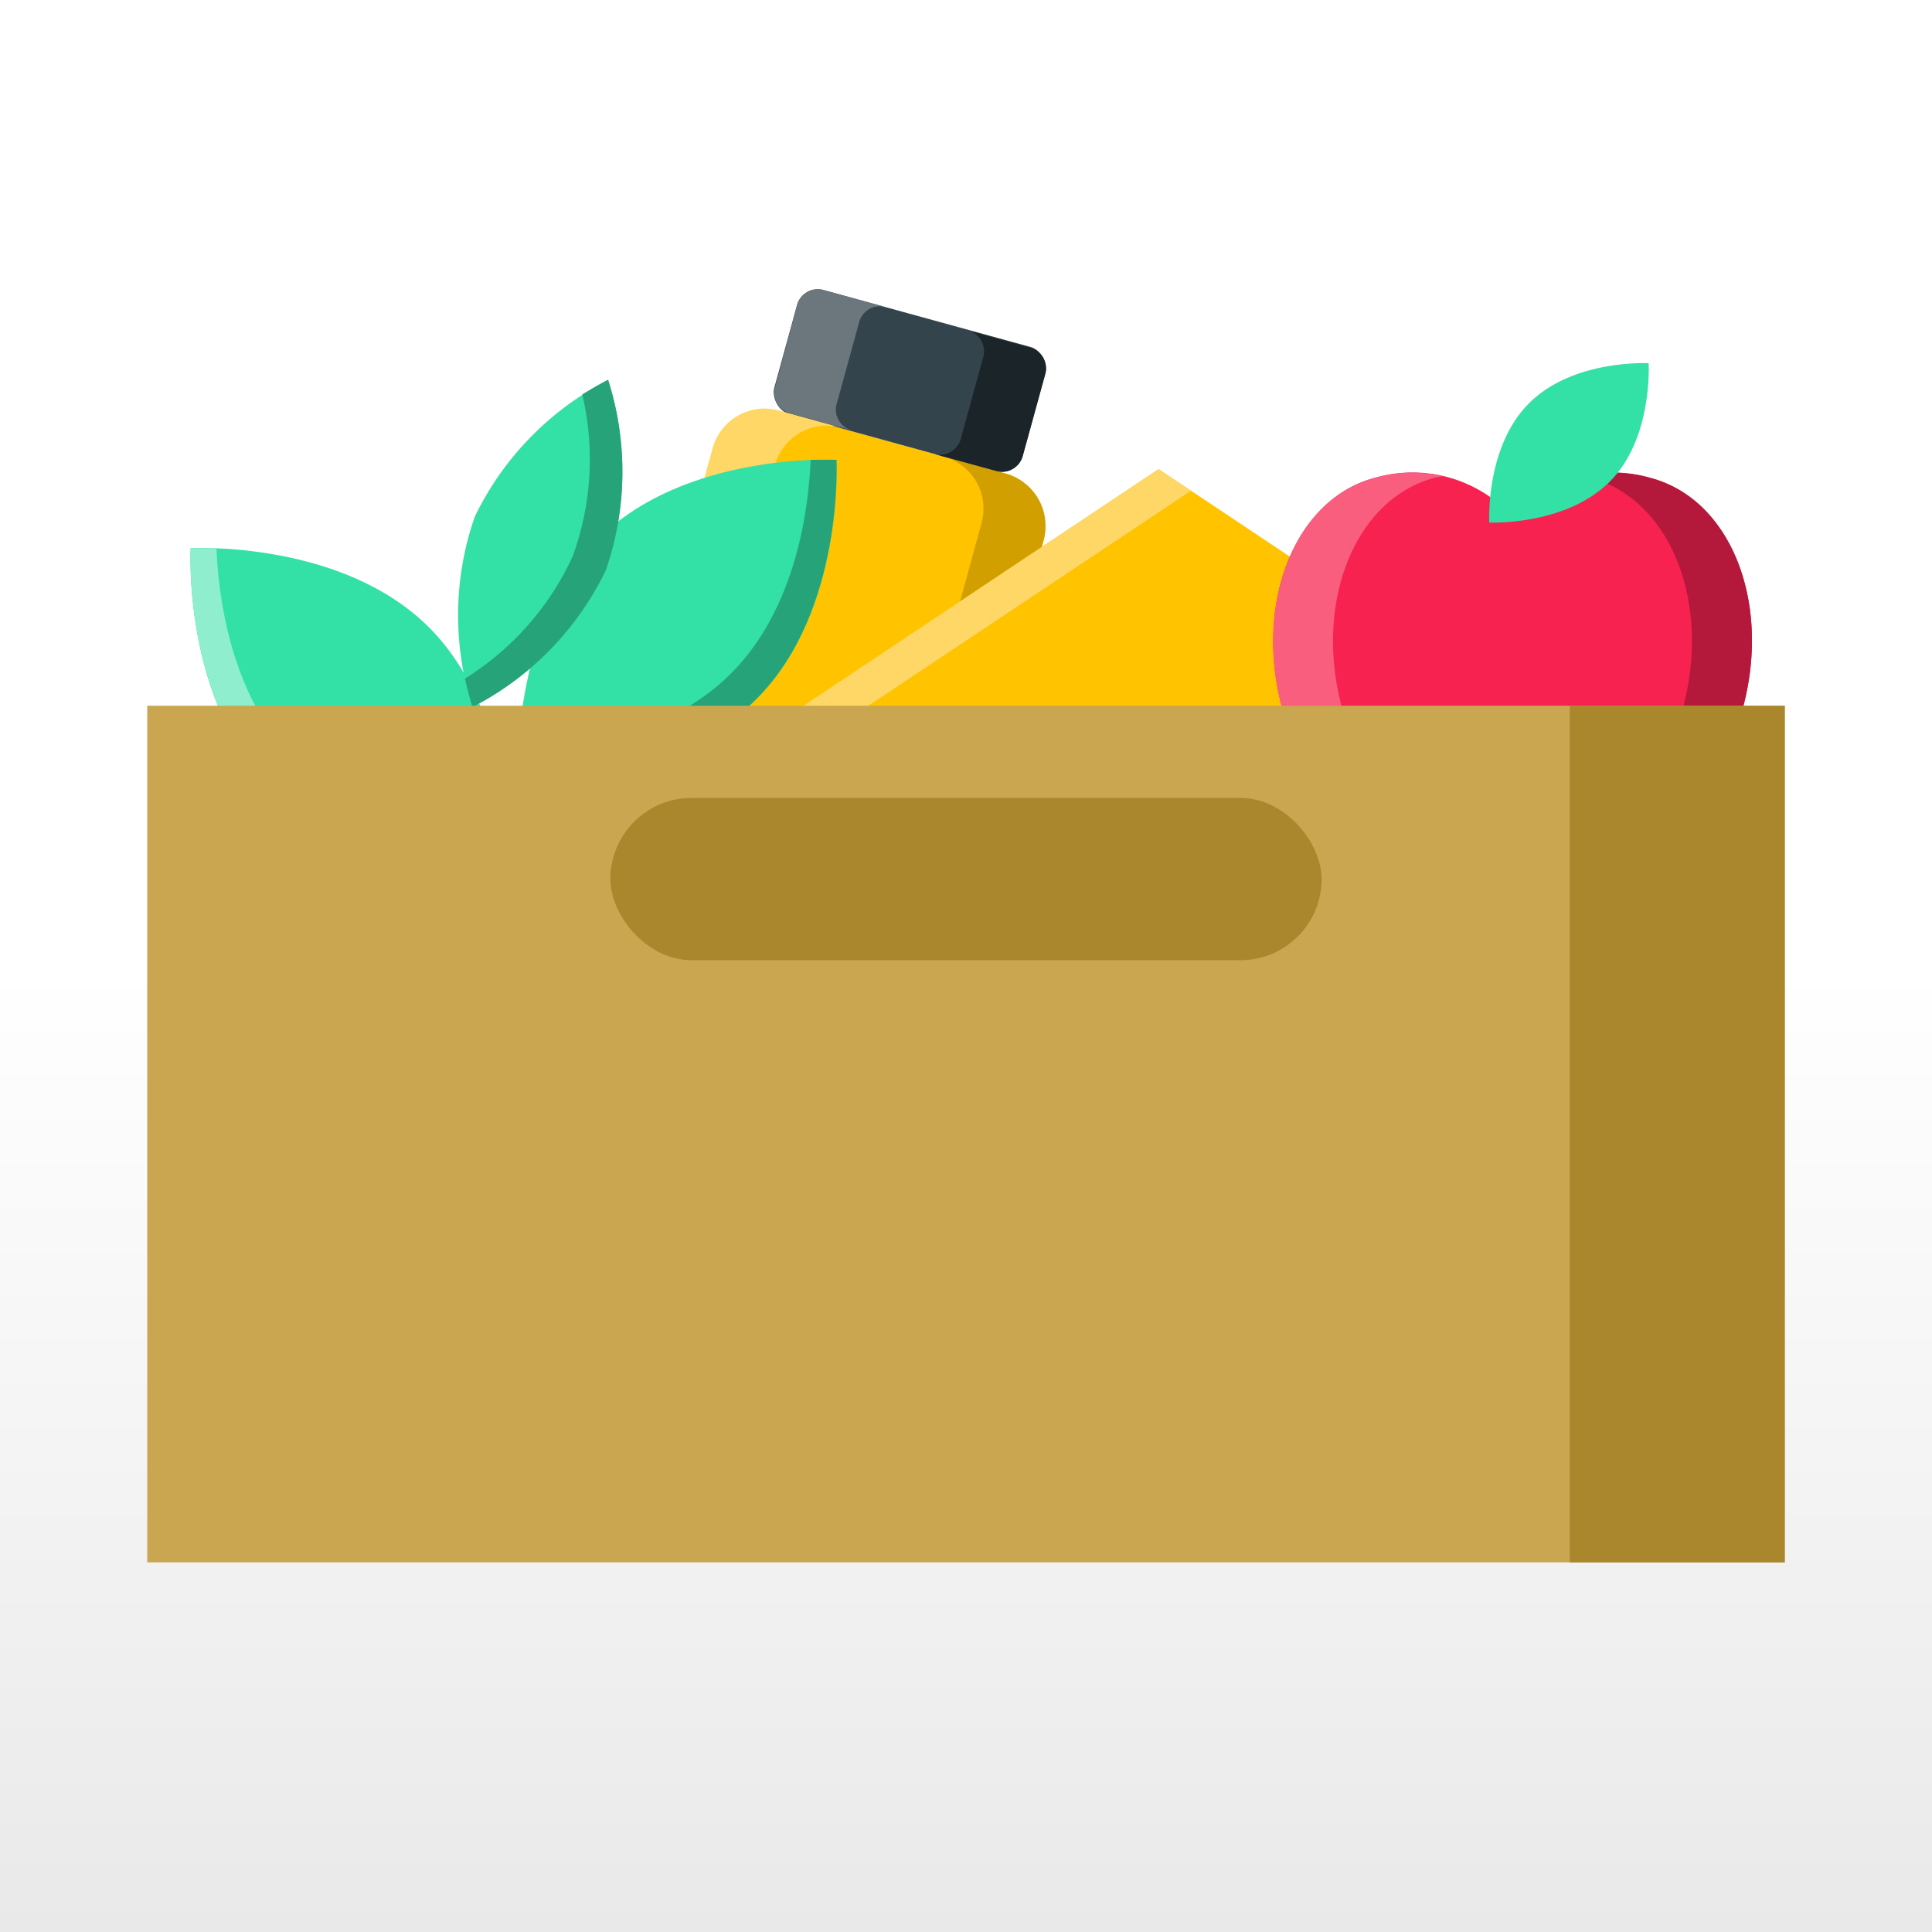 <?xml version="1.0" encoding="UTF-8"?> <svg xmlns="http://www.w3.org/2000/svg" xmlns:xlink="http://www.w3.org/1999/xlink" viewBox="0 0 74.79 74.79"><rect x="0" y="0" width="74.79" height="74.79" fill="#333333" stroke="none"/><defs><style>.cls-1{fill:url(#linear-gradient);}.cls-2{fill:#ffc300;}.cls-3{fill:#34444c;}.cls-4{fill:#ffd766;}.cls-5{fill:#6b777c;}.cls-6{fill:#d1a000;}.cls-7{fill:#1b2428;}.cls-8{fill:#33e0a6;}.cls-9{fill:#8feece;}.cls-10{fill:#26a379;}.cls-11{fill:#f72250;}.cls-12{fill:#b4193b;}.cls-13{fill:#f95e7f;}.cls-14{fill:#c9a64f;}.cls-15{fill:#aa862d;}</style><linearGradient id="linear-gradient" x1="37.39" y1="37.39" x2="37.39" y2="112.18" gradientUnits="userSpaceOnUse"><stop offset="0" stop-color="#fff"></stop><stop offset="1" stop-color="#d3d3d3"></stop></linearGradient></defs><g id="Layer_2" data-name="Layer 2"><g id="Layer_1-2" data-name="Layer 1"><rect class="cls-1" width="74.79" height="74.79"></rect><rect class="cls-2" x="26.15" y="16.89" width="13.29" height="13.29" rx="2.08" transform="translate(7.41 -7.85) rotate(15.37)"></rect><rect class="cls-3" x="30.24" y="12.24" width="9.97" height="4.98" rx="0.83" transform="translate(5.16 -8.81) rotate(15.37)"></rect><path class="cls-4" d="M27.58,26.84,30,18a2.08,2.08,0,0,1,2.55-1.45l-2.4-.66a2.09,2.09,0,0,0-2.56,1.45l-2.42,8.81a2.09,2.09,0,0,0,1.45,2.56L29,29.4A2.09,2.09,0,0,1,27.58,26.84Z"></path><path class="cls-5" d="M32.38,15.67l.88-3.2a.83.83,0,0,1,1-.59l-2.4-.66a.83.83,0,0,0-1,.58L30,15a.82.82,0,0,0,.58,1l2.4.66A.83.83,0,0,1,32.38,15.67Z"></path><path class="cls-6" d="M35.59,29.05,38,20.23a2.08,2.08,0,0,0-1.46-2.55l2.41.66a2.09,2.09,0,0,1,1.45,2.56L38,29.71a2.09,2.09,0,0,1-2.56,1.45L33,30.5A2.08,2.08,0,0,0,35.59,29.05Z"></path><path class="cls-7" d="M37.19,17l.88-3.2a.83.83,0,0,0-.58-1l2.4.66a.83.83,0,0,1,.58,1l-.88,3.2a.83.83,0,0,1-1,.58l-2.41-.66A.84.84,0,0,0,37.19,17Z"></path><path class="cls-8" d="M7.38,21.22s-.32,5.84,3.08,9.24,9.24,3.08,9.24,3.08S20,27.7,16.62,24.3,7.38,21.22,7.38,21.22Z"></path><path class="cls-9" d="M7.38,21.22s.37,0,1,0c.07,1.8.52,5.71,3.07,8.26s6.47,3,8.27,3.08c0,.6,0,1,0,1s-5.83.33-9.24-3.08S7.38,21.22,7.38,21.22Z"></path><path class="cls-8" d="M32.38,17.8s.33,5.83-3.08,9.24-9.24,3.08-9.24,3.08-.32-5.84,3.08-9.24S32.38,17.8,32.38,17.8Z"></path><path class="cls-10" d="M32.38,17.8s-.36,0-1,0c-.07,1.8-.53,5.72-3.08,8.27s-6.46,3-8.26,3.07c0,.61,0,1,0,1s5.84.32,9.24-3.08S32.38,17.8,32.38,17.8Z"></path><path class="cls-8" d="M23.45,22.08a11.64,11.64,0,0,1-5.16,5.29A11.6,11.6,0,0,1,18.38,20a11.64,11.64,0,0,1,5.16-5.29A11.68,11.68,0,0,1,23.45,22.08Z"></path><path class="cls-10" d="M23.54,14.7s-.4.2-1,.57a10.92,10.92,0,0,1-.38,6.29A11,11,0,0,1,18,26.27c.15.68.29,1.1.29,1.1a11.64,11.64,0,0,0,5.16-5.29A11.68,11.68,0,0,0,23.54,14.7Z"></path><polygon class="cls-2" points="59.92 28.21 29.77 28.21 44.85 18.16 59.92 28.21"></polygon><polygon class="cls-4" points="44.85 18.16 29.77 28.21 32.28 28.21 46.1 19 44.85 18.16"></polygon><path class="cls-11" d="M63.89,18.5A5.24,5.24,0,0,0,58.55,20a5.24,5.24,0,0,0-5.34-1.5c-3.07.82-4.67,4.81-3.58,8.9s4.48,6.74,7.55,5.92a4.41,4.41,0,0,0,1.37-.64,4.52,4.52,0,0,0,1.37.64c3.07.82,6.45-1.83,7.55-5.92S67,19.32,63.89,18.5Z"></path><path class="cls-12" d="M63.89,18.5a5.37,5.37,0,0,0-2.64-.07l.33.07c3.07.82,4.67,4.81,3.57,8.9-.82,3.07-2.93,5.33-5.23,5.92h0c3.07.82,6.45-1.83,7.55-5.92S67,19.32,63.89,18.5Z"></path><path class="cls-13" d="M53.21,18.5a5.37,5.37,0,0,1,2.64-.07l-.33.07c-3.07.82-4.67,4.81-3.57,8.9.82,3.07,2.93,5.33,5.23,5.92h0c-3.07.82-6.45-1.83-7.55-5.92S50.14,19.32,53.21,18.5Z"></path><path class="cls-8" d="M63.82,14.06S64,17,62.28,18.68s-4.63,1.55-4.63,1.55-.16-2.93,1.55-4.63S63.82,14.06,63.82,14.06Z"></path><rect class="cls-14" x="5.7" y="27.32" width="63.39" height="33.16"></rect><rect class="cls-15" x="60.77" y="27.32" width="8.32" height="33.16"></rect><rect class="cls-15" x="23.63" y="30.89" width="27.53" height="6.28" rx="3.14"></rect></g></g></svg> 